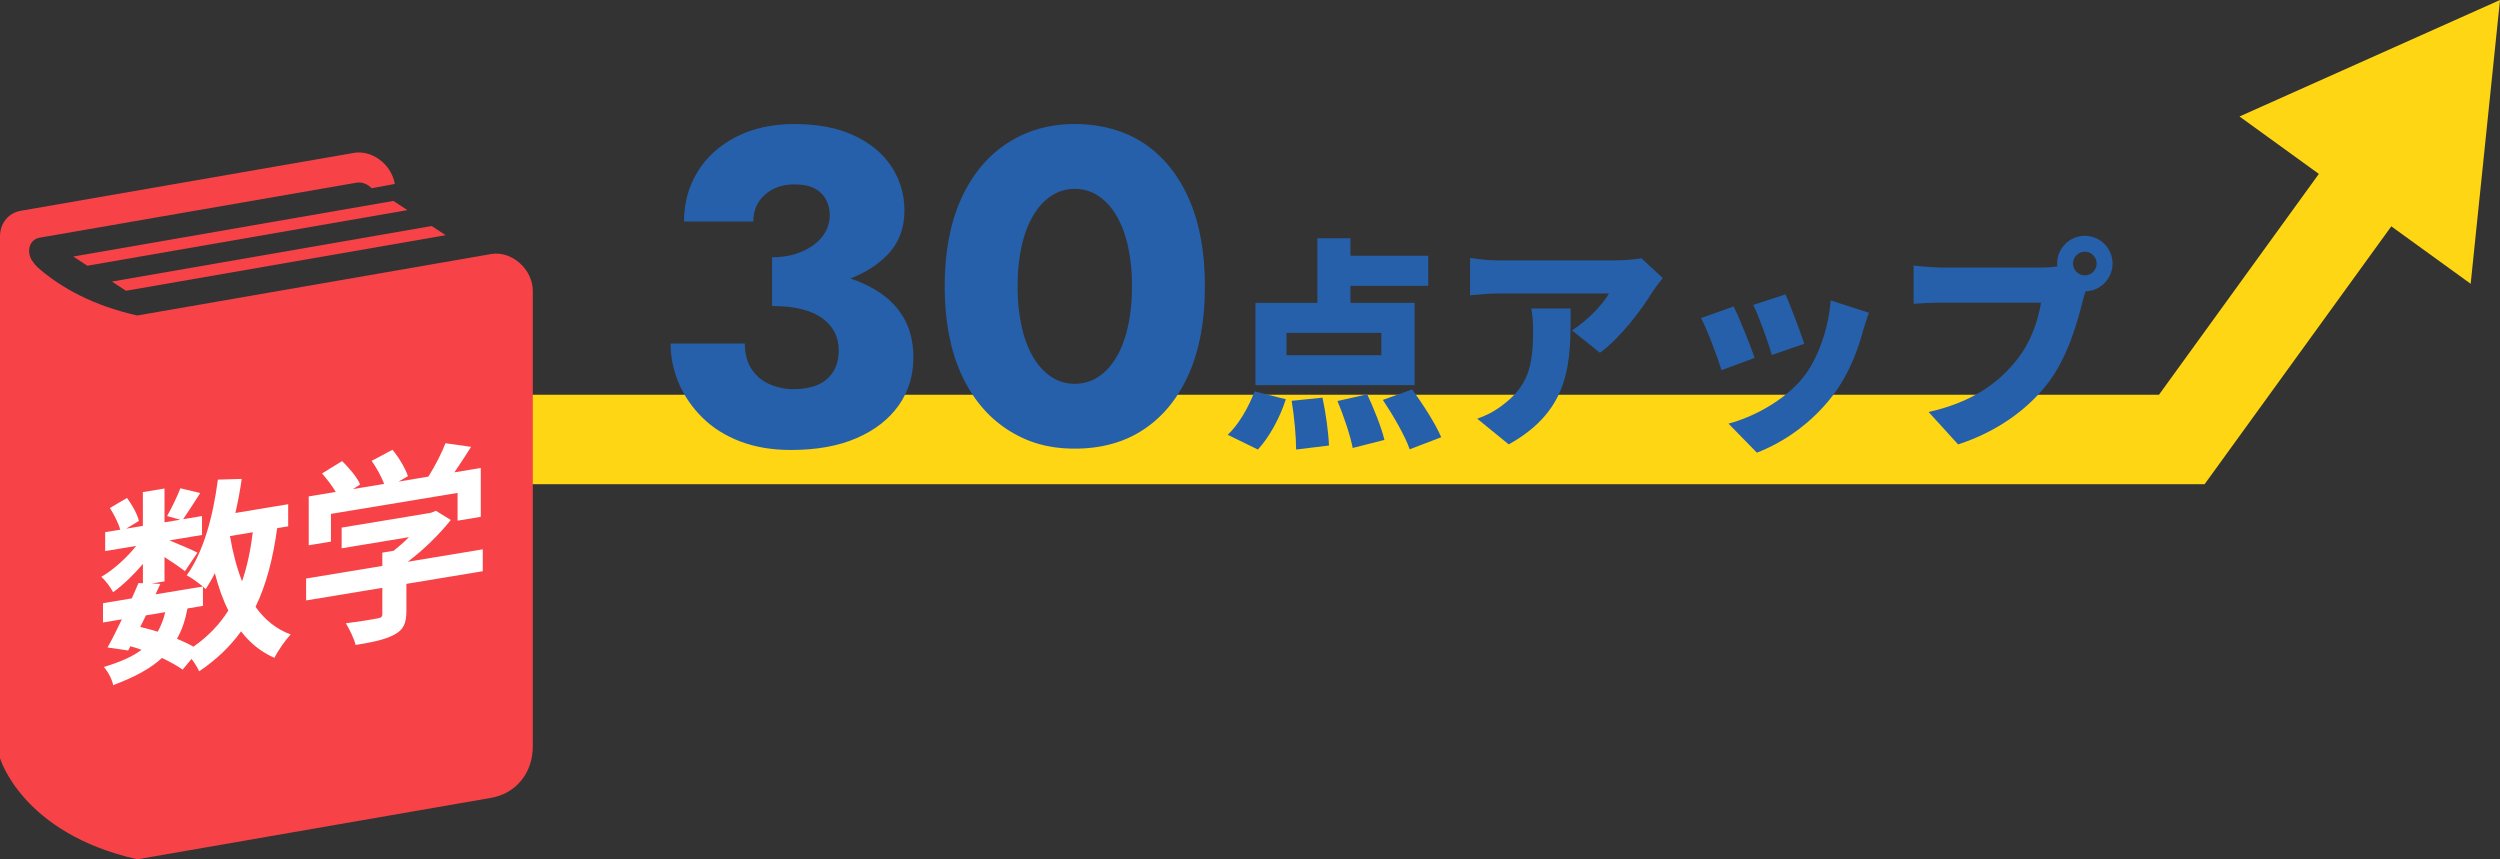 <?xml version="1.0" encoding="UTF-8"?>
<svg id="_レイヤー_2" data-name="レイヤー_2" xmlns="http://www.w3.org/2000/svg" viewBox="0 0 559.13 192.17">
  <rect x="0" y="0" width="559.13" height="192.17" fill="#333333" stroke="none"/>
  <defs>
    <style>
      .cls-1 {
        fill: #fff;
      }

      .cls-2 {
        fill: none;
        stroke: #fed614;
        stroke-miterlimit: 10;
        stroke-width: 20px;
      }

      .cls-3 {
        fill: #f74347;
      }

      .cls-4 {
        fill: #fed614;
      }

      .cls-5 {
        fill: #2660ab;
      }
    </style>
  </defs>
  <g id="_レイアウト" data-name="レイアウト">
    <g>
      <polyline class="cls-2" points="115.29 98.29 487.96 98.29 532.19 37.2"/>
      <polygon class="cls-4" points="552.57 63.47 559.13 0 500.87 26.05 552.57 63.47"/>
    </g>
    <g>
      <path class="cls-5" d="M165.58,98.74c-3.33-1.27-6.15-3.03-8.45-5.3-2.3-2.27-4.07-4.83-5.3-7.7-1.23-2.87-1.85-5.83-1.85-8.9h16.6c0,2.27.5,4.17,1.5,5.7,1,1.53,2.35,2.67,4.05,3.4,1.7.73,3.48,1.1,5.35,1.1,2,0,3.75-.3,5.25-.9s2.68-1.57,3.55-2.9c.87-1.33,1.3-2.97,1.3-4.9,0-1.47-.3-2.8-.9-4-.6-1.2-1.52-2.25-2.75-3.15-1.23-.9-2.78-1.58-4.65-2.05-1.87-.47-4.07-.7-6.6-.7v-8.6c4.6,0,8.82.38,12.65,1.15,3.83.77,7.18,1.97,10.05,3.6,2.87,1.63,5.07,3.72,6.6,6.25,1.53,2.53,2.3,5.57,2.3,9.1,0,4.07-1.1,7.65-3.3,10.75-2.2,3.1-5.33,5.53-9.4,7.3-4.07,1.77-8.97,2.65-14.7,2.65-4.2,0-7.97-.63-11.3-1.9ZM172.68,57.54c1.93,0,3.68-.25,5.25-.75,1.57-.5,2.93-1.18,4.1-2.05,1.17-.87,2.05-1.87,2.65-3,.6-1.13.9-2.33.9-3.6,0-1.33-.3-2.53-.9-3.6-.6-1.07-1.47-1.88-2.6-2.45-1.13-.57-2.6-.85-4.4-.85-2.67,0-4.87.77-6.6,2.3-1.73,1.53-2.6,3.53-2.6,6h-15.5c0-4.13,1.02-7.85,3.05-11.15,2.03-3.3,4.92-5.9,8.65-7.8,3.73-1.9,8.07-2.85,13-2.85,5.27,0,9.73.87,13.4,2.6,3.67,1.73,6.45,4.07,8.35,7,1.9,2.93,2.85,6.2,2.85,9.8,0,4-1.32,7.33-3.95,10-2.63,2.67-6.18,4.67-10.65,6-4.47,1.33-9.47,2-15,2v-7.6Z"/>
      <path class="cls-5" d="M214.93,44.54c2.43-5.4,5.85-9.55,10.25-12.45,4.4-2.9,9.46-4.35,15.2-4.35s11.17,1.45,15.5,4.35c4.33,2.9,7.68,7.05,10.05,12.45,2.37,5.4,3.55,11.9,3.55,19.5s-1.18,14.1-3.55,19.5c-2.37,5.4-5.72,9.55-10.05,12.45-4.33,2.9-9.5,4.35-15.5,4.35s-10.8-1.45-15.2-4.35c-4.4-2.9-7.82-7.05-10.25-12.45-2.43-5.4-3.65-11.9-3.65-19.5s1.22-14.1,3.65-19.5ZM228.48,72.99c.6,2.7,1.47,5,2.6,6.9,1.13,1.9,2.48,3.37,4.05,4.4,1.57,1.03,3.32,1.55,5.25,1.55s3.68-.52,5.25-1.55c1.57-1.03,2.92-2.5,4.05-4.4,1.13-1.9,2-4.2,2.6-6.9.6-2.7.9-5.68.9-8.95s-.3-6.25-.9-8.95c-.6-2.7-1.47-5-2.6-6.9-1.13-1.9-2.48-3.37-4.05-4.4-1.57-1.03-3.32-1.55-5.25-1.55s-3.68.52-5.25,1.55c-1.57,1.03-2.92,2.5-4.05,4.4-1.13,1.9-2,4.2-2.6,6.9-.6,2.7-.9,5.68-.9,8.95s.3,6.25.9,8.95Z"/>
      <path class="cls-5" d="M274.58,97.24c2.3-2.1,4.65-6.05,6-9.7l7,1.75c-1.3,4.1-3.7,8.5-6.25,11.25l-6.75-3.3ZM316.38,86.14h-35.6v-18.4h13.85v-14.45h7.4v3.9h17.4v6.75h-17.4v3.8h14.35v18.4ZM308.93,74.44h-21.2v5h21.2v-5ZM295.78,88.94c.75,3.45,1.35,7.95,1.45,10.7l-7.35.9c0-2.75-.4-7.35-1-10.9l6.9-.7ZM305.78,88.19c1.5,3.2,3.2,7.45,3.85,10.2l-7.1,1.8c-.5-2.7-2-7.15-3.4-10.5l6.65-1.5ZM315.83,87.09c2.35,3.25,5.25,7.7,6.5,10.7l-7.05,2.7c-1-2.95-3.7-7.6-6-11.05l6.55-2.35Z"/>
      <path class="cls-5" d="M369.63,65.19c-2.55,4.2-7.3,10.45-11.8,13.7l-6.25-5c3.7-2.35,7.15-6.15,8.25-8.25h-24.7c-2.2,0-3.75.15-6.35.4v-8.35c2.05.3,4.15.55,6.35.55h25.95c1.65,0,4.95-.2,6-.5l4.8,4.45c-.6.75-1.75,2.2-2.25,3ZM337.43,99.39l-7.05-5.75c1.75-.6,3.6-1.45,5.7-3.05,5.55-4.2,6.8-8.45,6.8-16.6,0-1.75-.1-3.2-.4-5h8.8c0,11.75.25,22.55-13.85,30.4Z"/>
      <path class="cls-5" d="M392.43,80.04l-7.4,2.75c-.85-2.7-3.25-9.25-4.6-11.65l7.3-2.6c1.4,2.8,3.7,8.6,4.7,11.5ZM416.58,74.29c-1.3,4.8-3.4,9.9-6.7,14.2-4.65,6.1-10.95,10.45-16.95,12.75l-6.35-6.5c5.3-1.35,12.6-5.15,16.75-10.4,3.3-4.15,5.65-10.95,6.1-17.15l8.55,2.75c-.7,1.95-1.05,3.15-1.4,4.35ZM403.53,76.89l-7.25,2.5c-.7-2.5-2.8-8.4-4.15-11.2l7.2-2.35c1,2.2,3.45,8.7,4.2,11.05Z"/>
      <path class="cls-5" d="M466.28,52.74c3.4,0,6.2,2.8,6.2,6.2s-2.8,6.2-6.05,6.2c-.25.75-.45,1.5-.6,2.1-1.2,4.7-3.25,12.3-7.55,18.1-4.5,6.05-11.55,11.2-20.35,14.05l-6.6-7.25c10.05-2.25,15.7-6.65,19.65-11.55,3.2-3.95,4.85-8.9,5.5-12.9h-22c-2.45,0-5.2.15-6.5.25v-8.55c1.55.2,4.85.45,6.5.45h22.05c.85,0,2.25-.05,3.6-.25-.05-.2-.05-.4-.05-.65,0-3.4,2.8-6.2,6.2-6.2ZM466.28,61.59c1.45,0,2.65-1.2,2.65-2.65s-1.2-2.65-2.65-2.65-2.65,1.2-2.65,2.65,1.2,2.65,2.65,2.65Z"/>
    </g>
    <g>
      <path class="cls-3" d="M116.22,58.82c-1.84-1.63-4.2-2.38-6.33-2.01l-79.18,13.75c-9.98-2.23-16.78-6.17-21.47-10.05-1.41-1.17-1.72-1.76-1.72-1.76-.85-.99-1.17-2.22-.93-3.39.24-1.16,1.11-2,2.27-2.2l70.86-12.3c1.06-.19,2.25.19,3.16,1,.08.08.15.17.23.24l5.19-.96c-.32-1.83-1.28-3.61-2.79-4.94-1.84-1.63-4.2-2.38-6.33-2.01L4.66,47.14c-2.79.49-4.66,2.79-4.66,5.75v116.67s4.91,16.84,30.71,22.62l79.12-13.74c5.58-.97,9.33-5.58,9.33-11.5v-101.91c0-2.26-1.09-4.57-2.93-6.2Z"/>
      <polygon class="cls-3" points="16.39 57.37 19.53 59.43 91.12 46.99 87.97 44.94 16.39 57.37"/>
      <polygon class="cls-3" points="28.17 65.03 99.67 52.6 96.55 50.55 25.03 62.97 28.17 65.03"/>
    </g>
    <g>
      <path class="cls-1" d="M61.99,118.13c-.93,6.81-2.44,12.64-4.84,17.59,2.04,2.86,4.62,5,7.86,6.17-1.2,1.28-2.84,3.62-3.64,5.24-3.02-1.34-5.46-3.32-7.46-5.92-2.44,3.38-5.5,6.31-9.37,8.93-.31-.71-.98-1.82-1.69-2.78l-2,2.4c-1.2-.84-2.8-1.74-4.62-2.61-2.62,2.41-6.17,4.31-10.92,6.08-.31-1.48-1.24-3.12-2.09-4.06,3.6-1.09,6.35-2.27,8.43-3.83-.8-.32-1.64-.58-2.49-.8l-.49.94-4.62-.67c.98-1.74,2.09-3.95,3.2-6.29l-4.22.7v-4.32l6.44-1.07c.53-1.21,1.07-2.38,1.51-3.44l.98.06v-4.32c-2.04,2.41-4.44,4.7-6.66,6.32-.58-1.07-1.69-2.65-2.66-3.43,2.71-1.57,5.68-4.23,7.81-6.92l-6.93,1.15v-4.23l3.37-.56c-.4-1.46-1.38-3.37-2.31-4.84l3.82-2.25c1.15,1.52,2.31,3.62,2.66,5.14l-2.84,1.73,3.73-.62v-7.56l4.84-.8v7.56l3.51-.58-2.93-.82c1.02-1.79,2.26-4.38,2.97-6.21l4.44,1.06c-1.38,2.16-2.75,4.28-3.82,5.85l4.22-.7v4.23l-7.28,1.21c2.13.86,5.28,2.23,6.26,2.74l-2.8,4.15c-.98-.78-2.84-2.05-4.57-3.16v5.44l-2.84.47,1.91.09-1.07,2.34,10.57-1.75c-1.02-.87-2.62-2-3.6-2.51,3.77-5.22,5.9-13.22,6.97-21.4l5.33-.16c-.36,2.58-.84,5.13-1.42,7.62l11.81-1.96v4.95l-2.49.41ZM31.36,140.22c1.33.32,2.62.65,3.91,1.06.71-1.24,1.29-2.69,1.69-4.37l-4.31.71-1.29,2.6ZM41.93,136.08c-.49,2.6-1.24,4.84-2.35,6.78,1.38.58,2.66,1.18,3.68,1.77,3.29-2.3,5.86-4.98,7.81-8.09-1.24-2.45-2.22-5.26-3.02-8.36-.62,1.27-1.33,2.47-2.04,3.58-.18-.15-.36-.35-.62-.57v4.32l-3.46.57ZM51.43,119.88c.62,3.68,1.51,7.08,2.71,10.13,1.11-3.24,1.91-6.93,2.4-10.97l-5.11.85Z"/>
      <path class="cls-1" d="M107.98,127.75l-17.09,2.83v5.98c0,2.79-.58,4.28-2.75,5.41-2.09,1.11-4.84,1.66-8.61,2.28-.35-1.47-1.38-3.55-2.18-4.86,2.84-.34,6.13-.88,7.01-1.07.93-.15,1.15-.37,1.15-1v-5.85l-17.05,2.82v-4.9l17.05-2.82v-2.97l2.53-.42c1.15-.91,2.35-1.96,3.42-3.04l-15.05,2.49v-4.63l19.93-3.3,1.15-.46,3.33,2.06c-2.53,3.16-5.99,6.62-9.63,9.34l16.78-2.78v4.9ZM74.02,121.13l-4.97.82v-10.93l6.04-1c-.8-1.35-2-2.91-3.06-4.13l4.48-2.77c1.55,1.5,3.33,3.59,4.04,5.23l-1.6,1.03,6.97-1.15c-.62-1.65-1.73-3.63-2.8-5.16l4.66-2.48c1.42,1.7,2.89,4.2,3.46,5.91l-2.13,1.21,6.7-1.11c1.47-2.36,2.97-5.22,3.82-7.47l5.73.81c-1.2,1.91-2.53,3.93-3.73,5.7l5.9-.98v10.93l-5.19.86v-6.21l-28.32,4.69v6.21Z"/>
    </g>
  </g>
</svg>